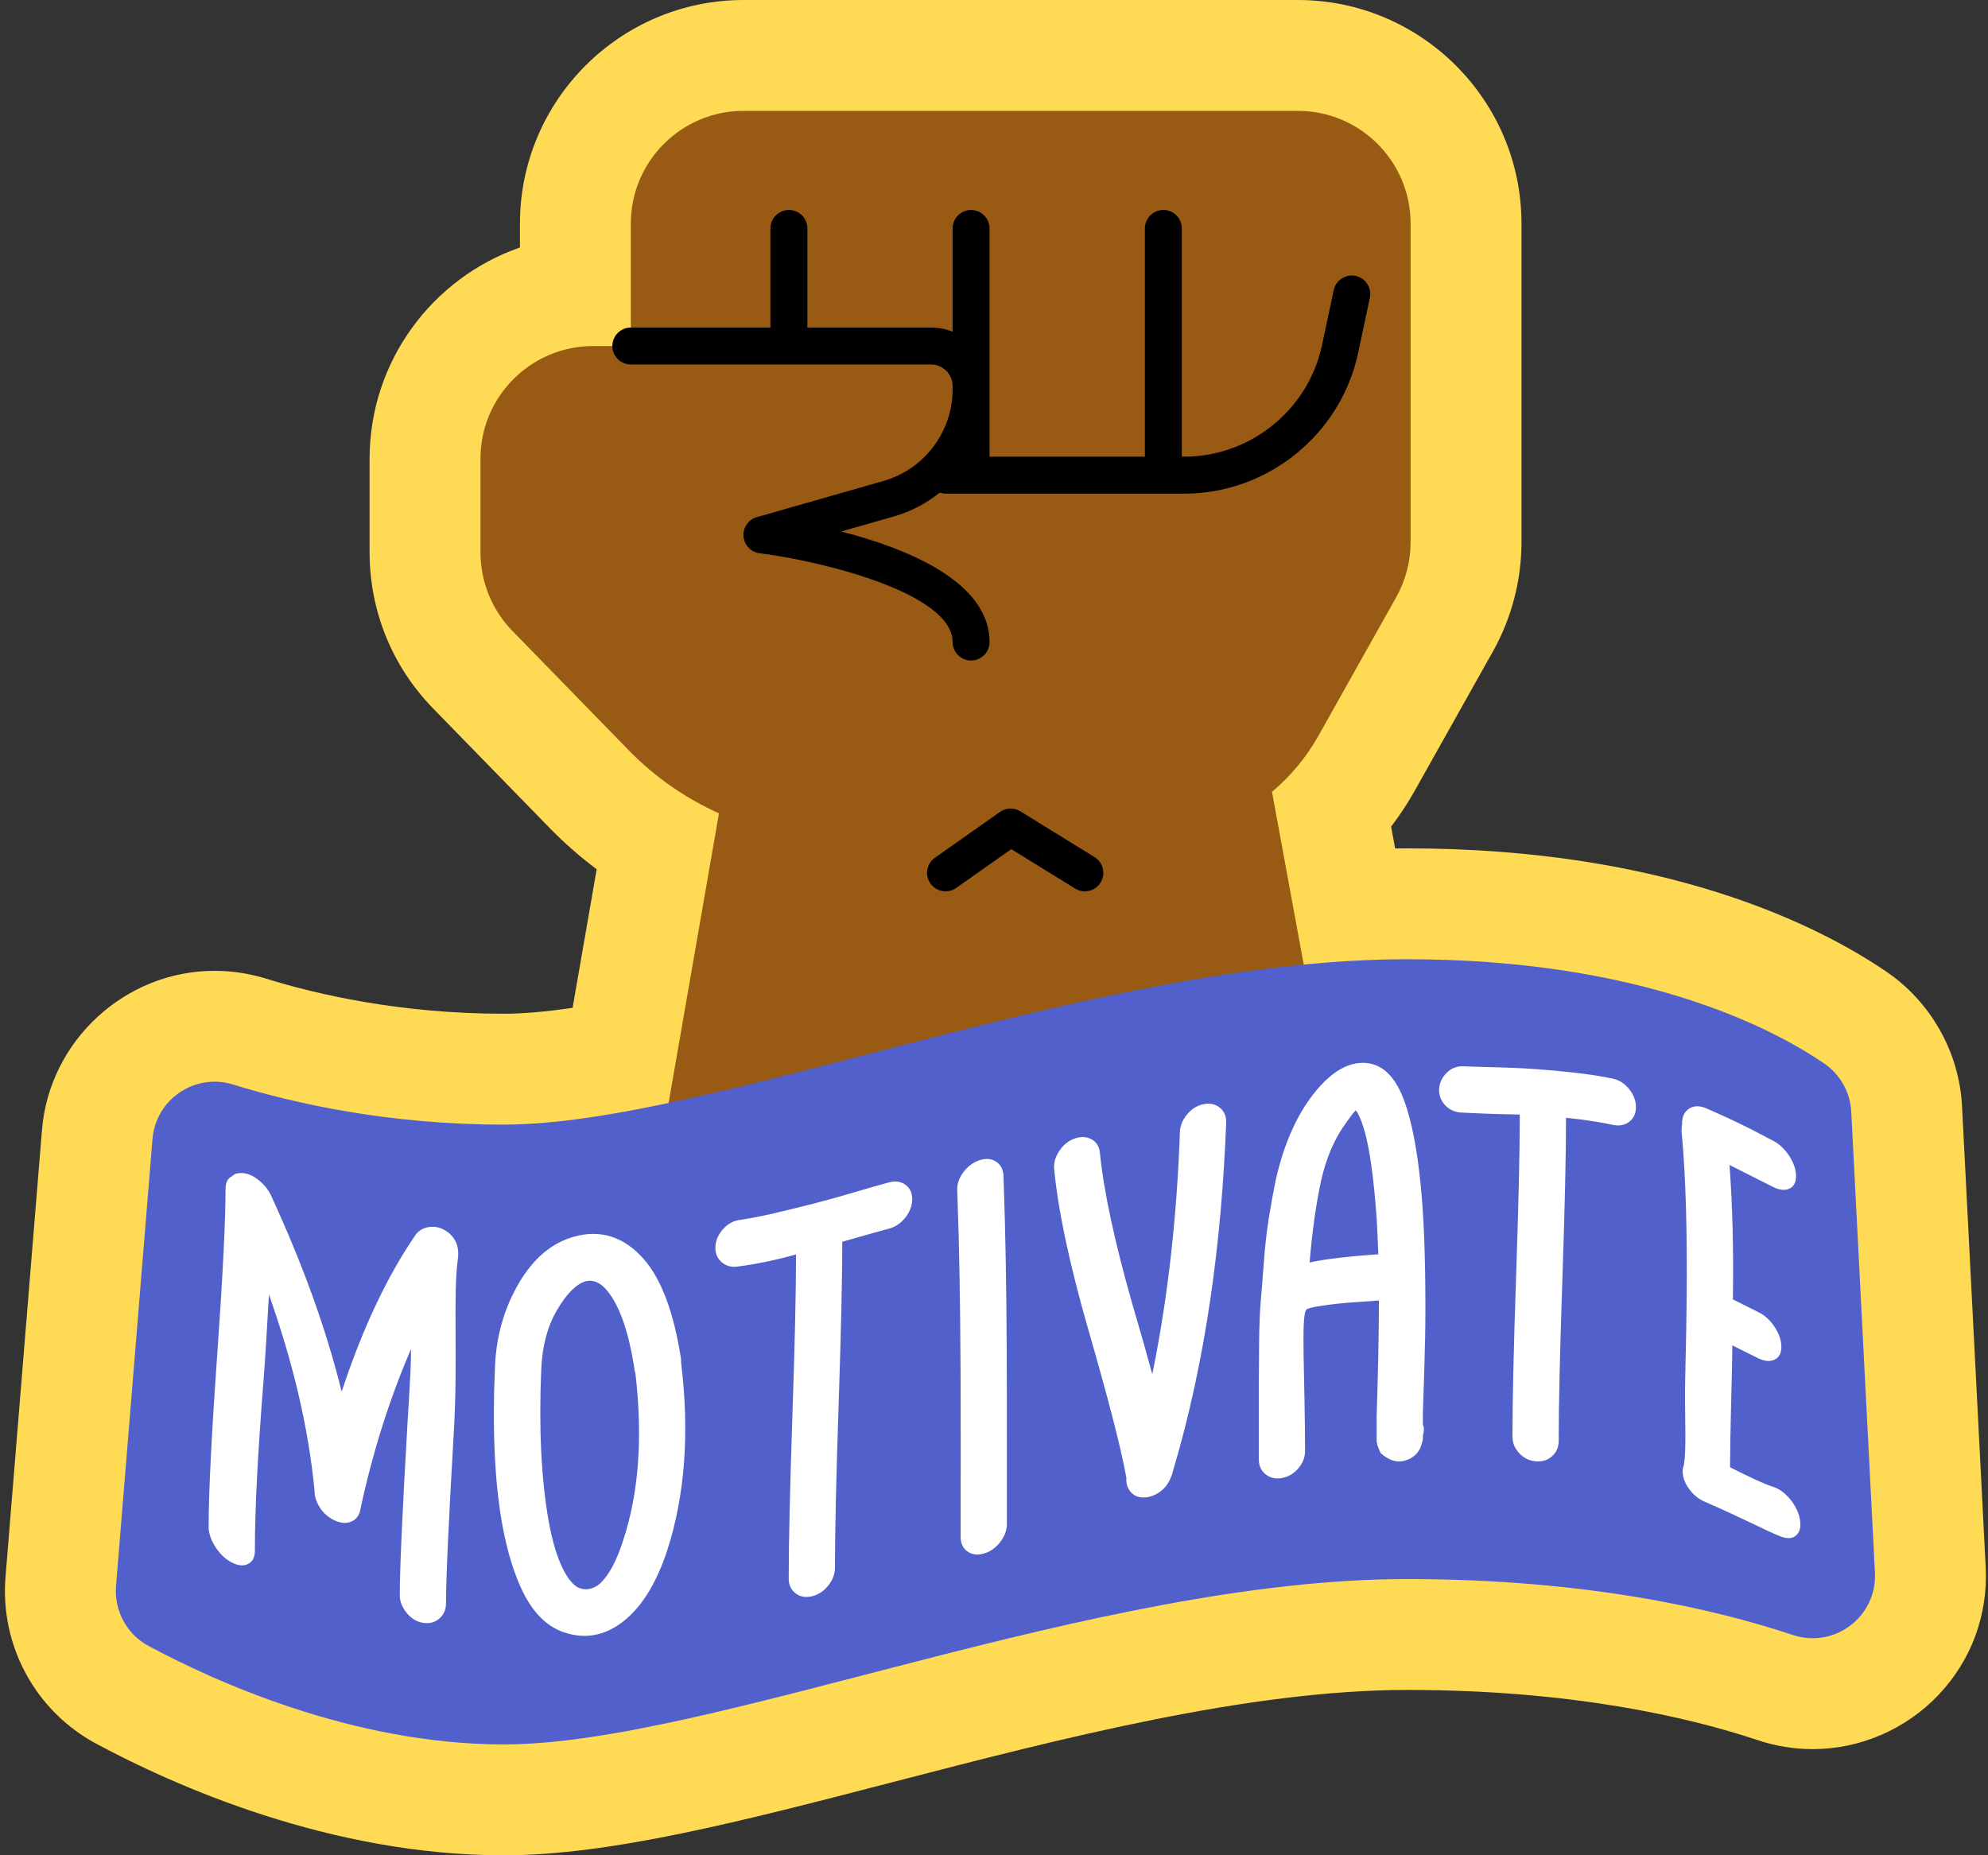 <?xml version="1.0" encoding="UTF-8"?>
<!DOCTYPE svg PUBLIC '-//W3C//DTD SVG 1.0//EN'
          'http://www.w3.org/TR/2001/REC-SVG-20010904/DTD/svg10.dtd'>
<svg height="301.2" preserveAspectRatio="xMidYMid meet" version="1.0" viewBox="-0.8 0.0 322.7 301.2" width="322.7" xmlns="http://www.w3.org/2000/svg" xmlns:xlink="http://www.w3.org/1999/xlink" zoomAndPan="magnify"
><rect x="-0.8" y="0.0" width="322.7" height="301.2" fill="#333333" stroke="none"/><g id="change1_1"
  ><path d="M313.841,275.18c-5.299,5.578-12.73,8.777-20.389,8.777c-3.026,0-6.028-0.489-8.921-1.454 c-11.156-3.72-30.083-8.154-56.899-8.154c-25.833,0-56.42,7.934-83.406,14.934c-24.642,6.392-45.923,11.912-63.253,11.912 c-28.255,0-53.597-11.365-66.191-18.141c-9.83-5.291-15.595-15.909-14.688-27.051l5.918-72.55 c1.183-14.495,13.492-25.849,28.023-25.849c2.827,0,5.636,0.427,8.352,1.269c8.38,2.6,21.878,5.698,38.586,5.698 c3.086,0,6.786-0.316,11.174-0.959l3.91-22.495c-2.723-2.038-5.288-4.289-7.68-6.743l-18.877-19.369 c-6.646-6.819-10.307-15.818-10.307-25.34V74.479c0-15.854,10.214-29.366,24.407-34.303v-3.872C83.599,16.286,99.885,0,119.904,0 h89.966c20.019,0,36.305,16.286,36.305,36.305v51.694c0,6.21-1.606,12.354-4.644,17.767l-12.646,22.533 c-1.155,2.06-2.448,4.027-3.872,5.896l0.651,3.541c0.659-0.008,1.315-0.012,1.967-0.012c42.082,0,66.779,12.533,77.757,20.005 c7.25,4.936,11.847,13.099,12.296,21.837l3.84,74.808C321.923,262.156,319.195,269.545,313.841,275.18z" fill="#FFDA54"
  /></g
  ><g id="change2_1"
  ><path d="M228.175,36.305v51.694c0,3.137-0.806,6.222-2.341,8.958l-12.645,22.534 c-1.968,3.506-4.534,6.547-7.515,9.055l12.952,70.489H104.259l11.645-66.996c-5.423-2.443-10.403-5.884-14.638-10.229 l-18.877-19.369c-3.331-3.418-5.196-8.003-5.196-12.776V74.479c0-10.11,8.196-18.305,18.305-18.305h6.101V36.305 c0-10.109,8.196-18.305,18.306-18.305h89.966C219.98,18,228.175,26.196,228.175,36.305z" fill="#995A13"
  /></g
  ><g id="change3_1"
  ><path d="M303.548,255.296c0.366,7.131-6.55,12.39-13.324,10.131c-12.562-4.189-33.464-9.078-62.592-9.078 c-50.958,0-113.102,26.846-146.66,26.846c-24.674,0-47.371-10.456-57.659-15.991c-3.541-1.906-5.605-5.73-5.279-9.738l5.918-72.548 c0.528-6.468,6.904-10.776,13.102-8.853c9.811,3.043,25.107,6.506,43.918,6.506c33.558,0,95.702-26.846,146.66-26.846 c37.985,0,59.257,11.188,67.626,16.884c2.634,1.792,4.286,4.698,4.449,7.88L303.548,255.296z" fill="#5260CB"
  /></g
  ><g id="change4_1"
  ><path d="M109.753,220.769c0-0.037,0-0.055,0-0.092c-1.159-7.641-3.217-13.032-6.039-16.255 c-3.176-3.629-7.002-4.872-11.348-3.656c-3.577,1.001-6.573,3.506-8.922,7.515c-2.35,4.008-3.667,8.475-3.89,13.442 c-0.467,10.42-0.056,19.331,1.281,26.336c0.806,4.222,1.935,7.694,3.203,10.288c1.654,3.384,3.851,5.644,6.59,6.606 c3.946,1.386,7.537,0.39,10.707-2.555c2.423-2.251,4.544-5.792,6.13-10.574c2.929-8.982,3.691-19.24,2.288-30.69 C109.753,220.988,109.753,220.915,109.753,220.769z M100.327,250.138c-1.036,3.262-2.288,5.59-3.751,6.964 c-1.037,0.858-2.176,1.12-3.295,0.721c-0.84-0.299-1.744-1.291-2.561-2.846c-1.052-2.003-1.881-4.772-2.472-8.11 c-1.189-6.724-1.601-15.026-1.189-24.613c0.164-3.824,1.053-7.052,2.609-9.666c1.555-2.615,3.117-4.18,4.621-4.584 c1.19-0.319,2.379,0.206,3.478,1.529c2.073,2.536,3.569,6.904,4.484,13.156c0.061,0.055,0.091,0.143,0.091,0.266 C103.56,233.385,102.889,242.469,100.327,250.138z M73.519,204.43c-0.798,5.725,0.029,16.26-0.642,27.827 c-0.854,14.717-1.28,24.051-1.28,28.015c0,1.037-0.365,1.875-1.098,2.5c-0.732,0.626-1.617,0.855-2.653,0.678 c-1.037-0.177-1.922-0.725-2.654-1.631c-0.732-0.906-1.098-1.854-1.098-2.83c0-4.269,0.425-13.725,1.279-28.38 c0.061-0.903,0.138-2.139,0.229-3.707c0.09-1.568,0.167-2.987,0.228-4.256c0.062-1.269,0.091-2.484,0.091-3.642 c-3.478,8.063-6.222,16.702-8.236,26.094c-0.183,0.987-0.716,1.651-1.6,1.973c-0.885,0.322-1.834,0.143-2.792-0.352 c-0.8-0.414-1.571-1.051-2.151-1.952c-0.58-0.902-0.869-1.785-0.869-2.638c-0.978-10.229-3.449-20.749-7.413-31.96 c-0.367,6.426-0.664,11.236-0.916,14.411c-0.886,11.208-1.372,20.286-1.371,27.18c0.001,1.037-0.366,1.752-1.097,2.129 s-1.616,0.305-2.654-0.233c-1.037-0.538-1.921-1.383-2.654-2.52c-0.732-1.137-1.099-2.231-1.099-3.269 c-0.001-5.552,0.459-14.747,1.37-27.598c0.918-12.972,1.374-22.069,1.375-27.254c0-1.037,0.336-1.711,1.007-2.034 c0.367-0.358,0.793-0.537,1.281-0.535c0.915-0.089,1.875,0.24,2.883,0.984c1.006,0.743,1.753,1.637,2.241,2.706 c5.062,11.005,8.874,21.425,11.436,31.787c3.417-10.359,7.414-18.78,11.991-25.447c0.548-0.754,1.327-1.18,2.333-1.294 c1.006-0.113,1.967,0.163,2.882,0.834C73.52,201.271,73.724,202.965,73.519,204.43z M147.271,194.692 c0,1.037-0.366,2.021-1.098,2.951c-0.732,0.93-1.617,1.534-2.654,1.809c-1.769,0.47-4.301,1.198-7.597,2.138 c0,5.916-0.198,14.764-0.594,26.543c-0.396,11.778-0.596,20.566-0.596,26.361c0,1.036-0.365,2.011-1.098,2.92 c-0.732,0.91-1.617,1.487-2.653,1.729c-1.038,0.242-1.923,0.078-2.655-0.489c-0.732-0.567-1.098-1.372-1.098-2.408 c0-5.795,0.198-14.547,0.594-26.255c0.397-11.709,0.595-20.492,0.595-26.347c-3.234,0.911-6.408,1.573-9.519,1.973 c-1.037,0.134-1.906-0.122-2.608-0.761c-0.702-0.639-1.023-1.487-0.961-2.531c0.059-0.985,0.473-1.911,1.235-2.777 c0.763-0.868,1.676-1.356,2.7-1.501c3.322-0.469,7.385-1.479,11.897-2.627c0.895-0.228,2.823-0.725,5.721-1.573 c2.897-0.849,5.109-1.493,6.635-1.898c1.037-0.276,1.922-0.147,2.654,0.386C146.904,192.869,147.271,193.655,147.271,194.692z M197.274,179.883c0.701,0.608,1.021,1.438,0.96,2.489c-0.743,19.038-3.227,38.36-8.693,56.641c0,0.061-0.03,0.176-0.091,0.343 c-0.061,0.167-0.122,0.319-0.184,0.457c-0.365,1.005-0.99,1.815-1.875,2.434c-0.884,0.618-1.816,0.899-2.792,0.849 c-0.79-0.041-1.433-0.361-1.92-0.964s-0.702-1.34-0.64-2.211c-0.916-5.126-3.066-13.252-6.223-24.218 c-3.091-10.741-4.881-19.417-5.49-25.835c-0.123-1.001,0.152-2.01,0.823-3.02c0.671-1.01,1.527-1.691,2.562-2.04 c0.975-0.328,1.861-0.284,2.652,0.139c0.793,0.424,1.251,1.138,1.373,2.142c0.61,6.24,2.379,14.478,5.308,24.753 c1.159,3.905,2.227,7.657,3.202,11.25c2.628-12.79,4.03-26.327,4.484-39.358c0.062-1.052,0.473-2.021,1.235-2.905 c0.762-0.883,1.662-1.415,2.699-1.593S196.572,179.276,197.274,179.883z M263.653,176.809c0.731,0.909,1.098,1.887,1.098,2.924 c0,1.037-0.367,1.828-1.098,2.383c-0.732,0.555-1.617,0.717-2.654,0.496c-1.769-0.377-4.3-0.817-7.596-1.155 c0,5.916-0.198,14.686-0.594,26.313c-0.396,11.627-0.596,20.34-0.596,26.136c0,1.036-0.366,1.872-1.098,2.516 c-0.731,0.644-1.617,0.913-2.653,0.814c-1.037-0.099-1.922-0.534-2.654-1.32c-0.733-0.785-1.098-1.691-1.098-2.727 c0-5.795,0.198-14.491,0.594-26.083c0.397-11.592,0.595-20.315,0.595-26.171c-3.233-0.053-6.406-0.151-9.517-0.324 c-1.037-0.057-1.906-0.454-2.608-1.201c-0.702-0.747-1.023-1.637-0.96-2.673c0.059-0.977,0.473-1.846,1.235-2.593 c0.763-0.749,1.674-1.084,2.7-1.035c3.313,0.156,7.417,0.122,11.895,0.466c0.899,0.069,2.822,0.208,5.72,0.518 c2.897,0.309,5.109,0.691,6.634,1.016C262.036,175.33,262.92,175.901,263.653,176.809z M290.783,249.234 c-0.579,0.531-1.4,0.61-2.425,0.24c-1.942-0.7-6.102-2.942-12.447-5.687c-1.038-0.449-1.907-1.169-2.608-2.174 c-0.702-1.004-1.022-2.009-0.961-3.024c0-0.183,0.132-0.483,0.184-0.763c0.502-2.759,0.075-8.179,0.228-14.289 c0.154-6.108,0.208-10.342,0.229-12.64c0.091-10.337-0.092-19.521-0.823-27.267c0-0.548,0.031-0.934,0.092-1.159 c0-0.146,0-0.219,0-0.365c0.061-1.017,0.473-1.75,1.235-2.188c0.763-0.438,1.665-0.43,2.699,0.018 c6.067,2.625,9.702,4.678,10.8,5.237c1.038,0.529,1.923,1.366,2.655,2.495c0.731,1.13,1.098,2.221,1.098,3.258 c0,1.037-0.367,1.715-1.098,2.049s-1.617,0.229-2.655-0.299c-2.317-1.18-4.667-2.366-7.047-3.554 c0.489,6.489,0.671,13.765,0.549,21.826c1.952,0.959,3.326,1.673,4.118,2.053c1.038,0.497,1.922,1.307,2.654,2.415 c0.732,1.106,1.099,2.187,1.099,3.223c0,1.037-0.367,1.727-1.099,2.083c-0.732,0.357-1.617,0.279-2.654-0.219 c-0.854-0.409-2.257-1.134-4.209-2.092c0,1.404-0.061,4.412-0.183,9.026c-0.123,4.614-0.184,8.203-0.184,10.764 c3.051,1.535,5.4,2.661,7.047,3.196c0.978,0.317,1.893,1,2.747,2.045c0.854,1.046,1.373,2.149,1.556,3.29 C291.561,247.873,291.362,248.703,290.783,249.234z M230.072,195.419c-0.66-8.924-2.005-15.181-3.752-18.616 c-1.549-3.045-3.75-4.516-6.587-4.223c-2.591,0.268-5.258,2.16-7.87,5.746c-2.502,3.434-4.361,7.869-5.581,13.219 c-0.427,2.092-0.809,4.207-1.144,6.344c-0.335,2.138-0.594,4.444-0.777,6.92c-0.183,2.475-0.352,4.581-0.504,6.319 s-0.244,4.043-0.275,6.916c-0.03,2.874-0.044,4.935-0.044,6.185c0,2.689,0,4.035,0,6.725c0,2.379,0,3.568,0,5.947 c0,1.037,0.365,1.849,1.098,2.44c0.731,0.591,1.617,0.791,2.652,0.604c1.037-0.187,1.922-0.705,2.654-1.559 c0.731-0.854,1.098-1.798,1.098-2.835c0-11.894-0.686-21.748,0.183-22.903c0.278-0.37,2.21-0.622,3.339-0.785 c1.129-0.162,2.608-0.321,4.438-0.448c1.831-0.127,3.172-0.214,4.026-0.296c0,2.806-0.031,5.661-0.092,8.564 c-0.061,2.902-0.123,5.287-0.183,7.153c-0.061,1.866-0.092,2.892-0.092,3.075c0,1.391,0,2.086,0,3.477c0,0.146,0,0.22,0,0.366 c0,0.073,0,0.109,0,0.182c0,0.073,0,0.11,0,0.183c0.037,0.069,0.055,0.105,0.092,0.174c0,0.11,0,0.165,0,0.275 c0.22,0.528,0.33,0.792,0.55,1.32c1.342,1.216,2.664,1.607,3.934,1.236c1.141-0.334,1.983-0.977,2.471-1.978 c0.183-0.376,0.269-0.811,0.366-1.116c0.036-0.114,0.092-0.249,0.092-0.371c0-0.11,0-0.165,0-0.274c0-0.146,0-0.219,0-0.365 c0.183-0.498,0.213-1.017,0.092-1.56c-0.037-0.035-0.055-0.052-0.092-0.087c0-0.805,0-1.208,0-2.012 c0-0.123,0.046-1.481,0.138-4.079c0.091-2.596,0.167-5.33,0.228-8.199c0.062-2.869,0.062-6.361,0-10.476 C230.468,202.491,230.319,198.757,230.072,195.419z M211.772,204.965c0.427-4.947,1.021-9.339,1.831-13.091 c0.827-3.831,2.227-7.068,4.117-9.626c0.549-0.801,1.068-1.474,1.556-2.02c0,0.058,0.031,0.116,0.091,0.171 c0.061,0.055,0.123,0.123,0.183,0.208c0.061,0.084,0.092,0.158,0.092,0.218c1.341,2.467,2.317,7.706,2.927,15.698 c0.123,1.452,0.244,3.819,0.366,7.101C216.713,204.038,212.992,204.65,211.772,204.965z M162.64,247.394 c0,1.037-0.367,2.026-1.098,2.965s-1.617,1.556-2.654,1.85c-1.036,0.293-1.921,0.176-2.653-0.349 c-0.733-0.525-1.097-1.309-1.098-2.345c-0.012-18.713,0.14-37.49-0.549-56.208c-0.061-1.019,0.259-2.008,0.96-2.968 c0.702-0.96,1.571-1.617,2.608-1.971c1.038-0.355,1.938-0.289,2.7,0.196c0.762,0.486,1.173,1.238,1.235,2.258 C162.777,209.661,162.614,228.546,162.64,247.394z" fill="#FFF"
  /></g
  ><g id="change5_1"
  ><path d="M221.56,48.351l-1.904,8.948c-2.815,13.234-14.679,22.84-28.21,22.84h-38.761c-0.33,0-0.643-0.066-0.939-0.165 c-2.167,1.737-4.683,3.075-7.458,3.868l-8.542,2.44c10.658,2.745,24.082,8.147,24.082,17.945c0,1.657-1.343,3-3,3 c-1.657,0-3-1.343-3-3c0-7.914-21.104-13.127-31.324-14.412c-1.414-0.178-2.508-1.325-2.617-2.747 c-0.11-1.422,0.796-2.722,2.167-3.115l20.586-5.882c6.587-1.881,11.188-7.98,11.188-14.831v-0.573c0-1.927-1.566-3.493-3.493-3.493 h-48.735c-1.657,0-3-1.343-3-3c0-1.657,1.343-3,3-3h22.658V37.087c0-1.657,1.343-3,3-3c1.657,0,3,1.343,3,3v16.087h20.077 c1.234,0,2.411,0.244,3.493,0.675V37.087c0-1.657,1.343-3,3-3c1.657,0,3,1.343,3,3v25.581v0.573v10.898h25.212V37.087 c0-1.657,1.343-3,3-3s3,1.343,3,3v37.052h0.407c10.717,0,20.113-7.608,22.342-18.089l1.904-8.948 c0.344-1.621,1.937-2.652,3.559-2.31C220.871,45.136,221.905,46.73,221.56,48.351z M176.876,139.147l-12.052-7.44 c-1.022-0.631-2.321-0.594-3.304,0.1l-10.563,7.44c-1.355,0.954-1.679,2.825-0.726,4.18c0.957,1.356,2.828,1.679,4.18,0.726 l8.945-6.3l10.367,6.4c0.491,0.303,1.036,0.448,1.574,0.448c1.005,0,1.987-0.505,2.555-1.424 C178.722,141.865,178.285,140.016,176.876,139.147z"
  /></g
></svg
>
